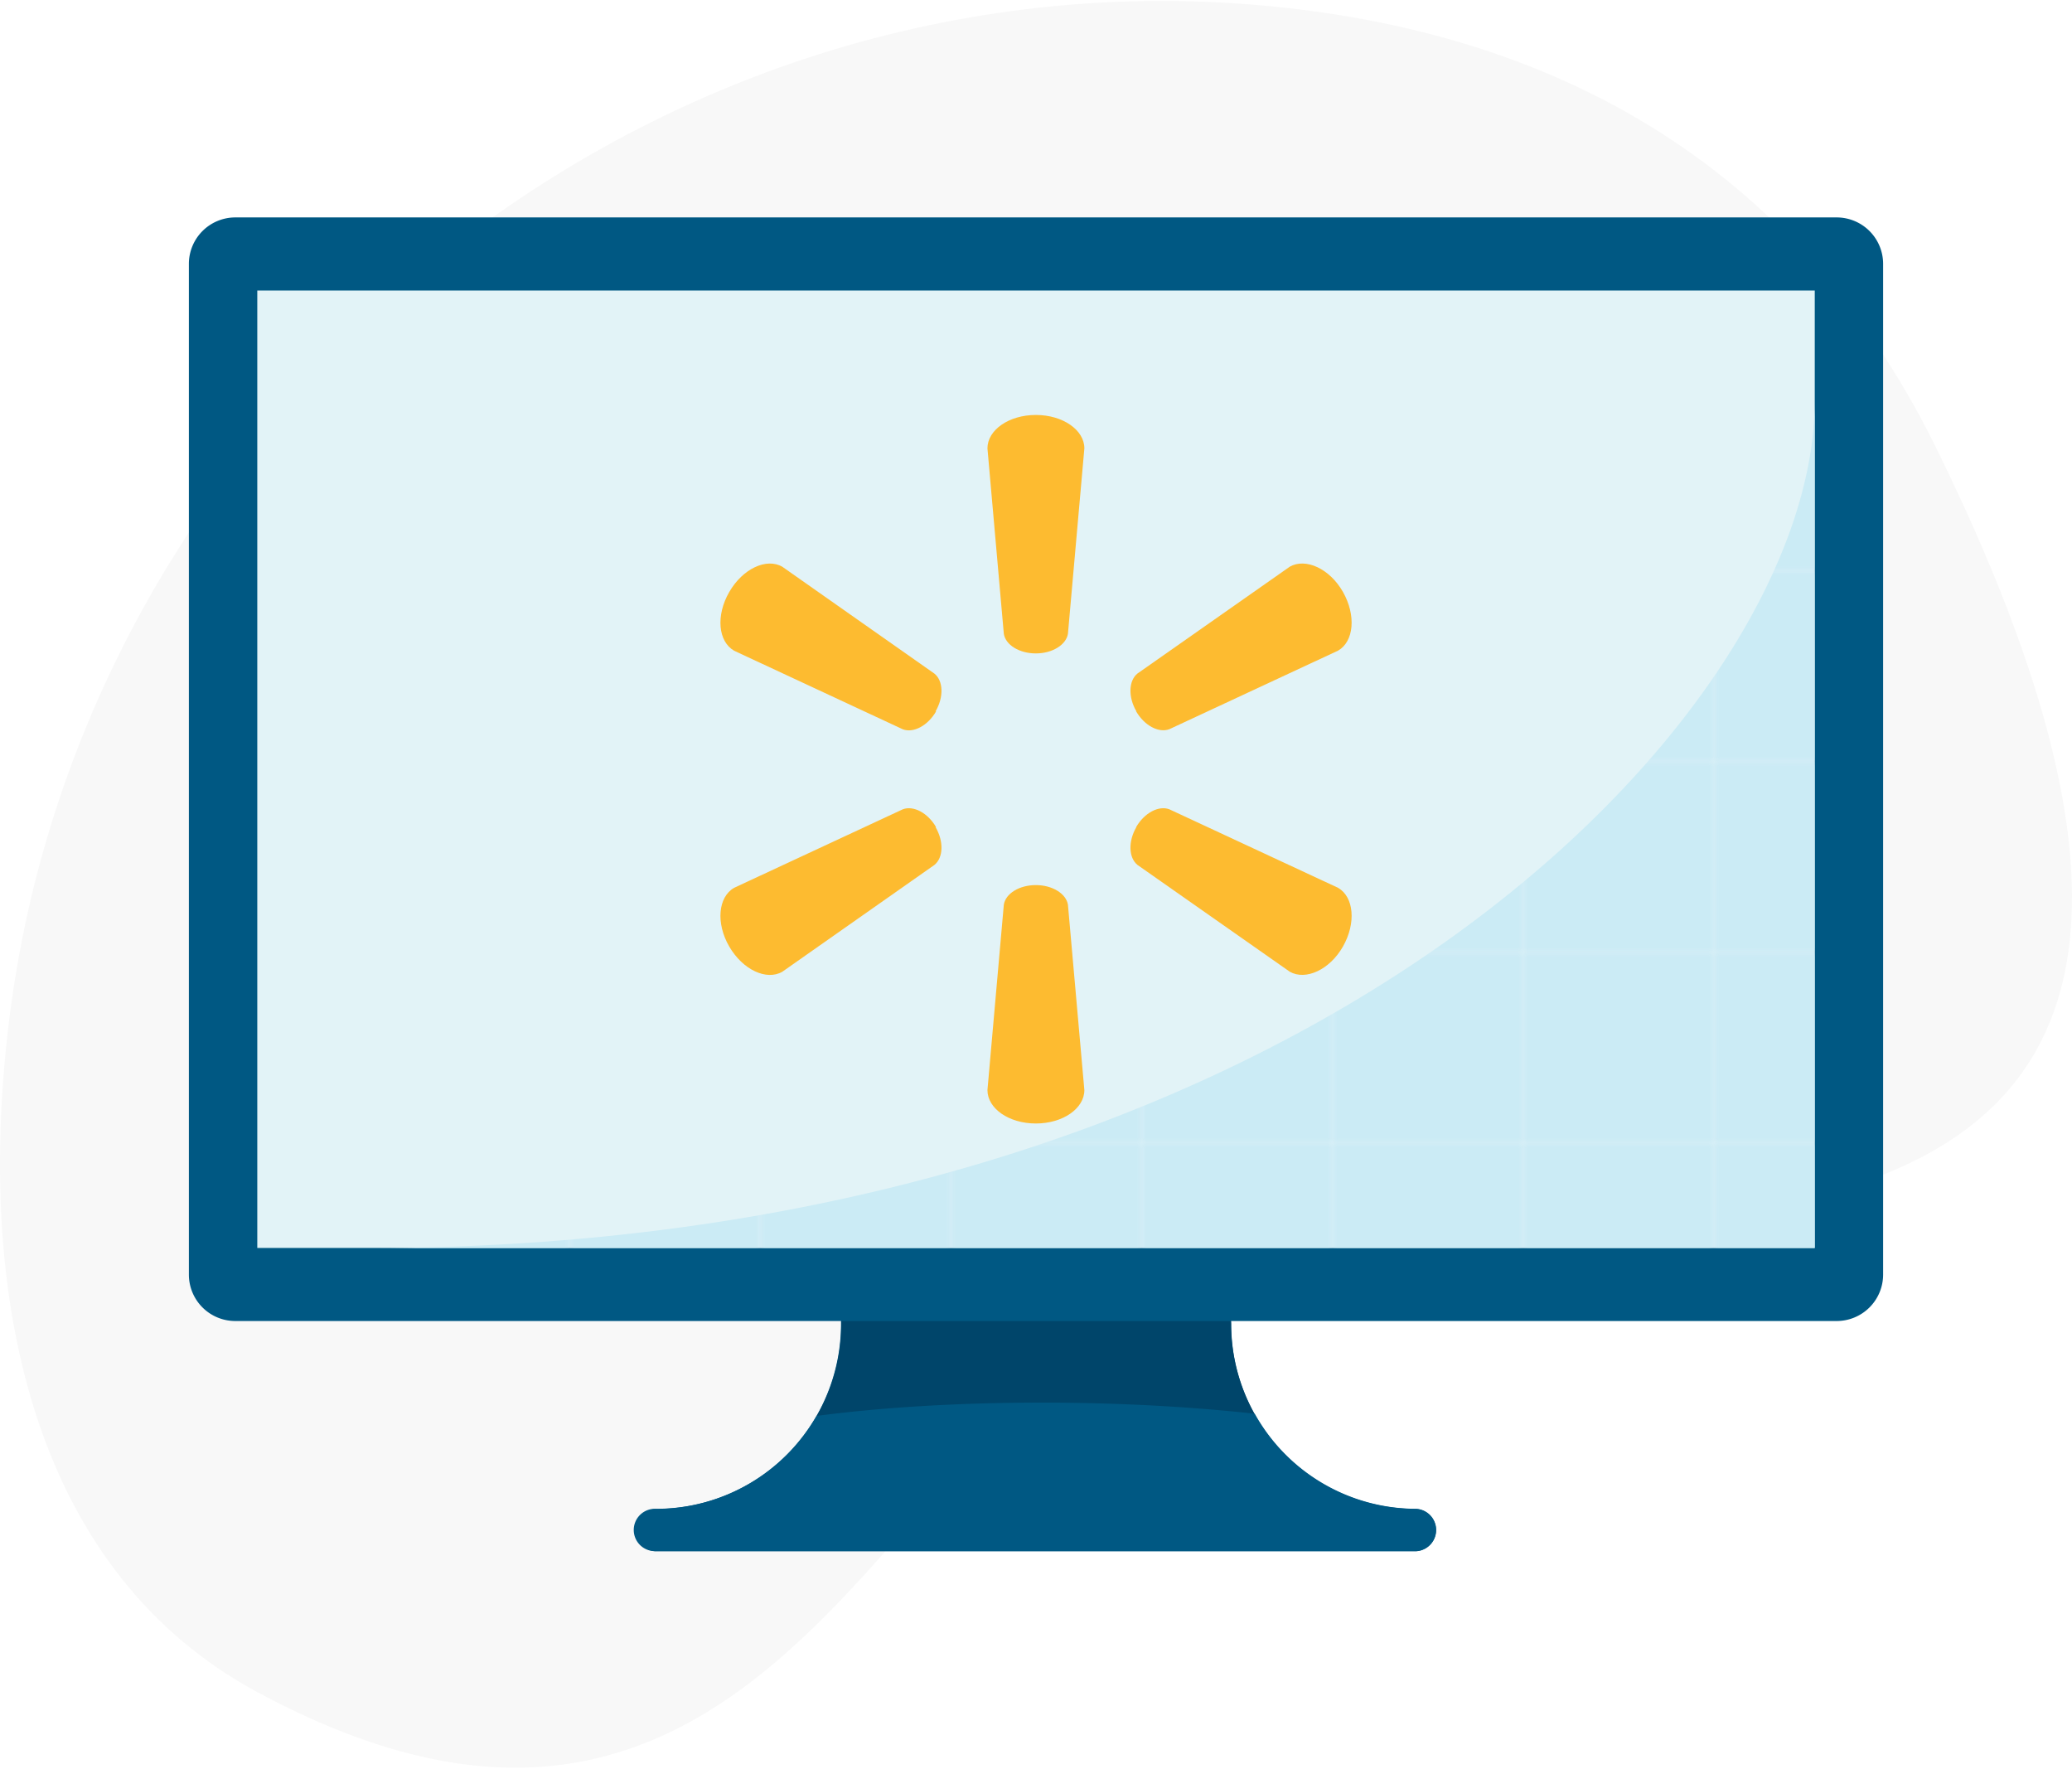 <?xml version="1.0" encoding="UTF-8"?> <svg xmlns="http://www.w3.org/2000/svg" xmlns:xlink="http://www.w3.org/1999/xlink" viewBox="0 0 423.76 361.25" width="423px" height="361px"><defs><pattern id="a" width="38.74" height="38.74" patternUnits="userSpaceOnUse" viewBox="0 0 38.74 38.74"><rect width="38.74" height="38.74" style="fill:none"></rect><polyline points="38.74 0 0 0 0 38.74 38.74 38.74 38.74 0" style="fill:#cbebf5"></polyline></pattern></defs><title>Asset 173</title><path d="M263.14,1.42C135-12.84,16.55,82.11,1.66,210.15-5.06,268,8,321.72,52.57,345.77,164,405.85,186.12,272.82,250.75,256.66S491.51,285.27,395.93,91.29C366.08,30.7,315.08,7.2,263.14,1.42Z" style="fill:#f8f8f8"></path><path d="M375.63,44.26H48.13a9.5,9.5,0,0,0-9.5,9.5V260.43a9.49,9.49,0,0,0,9.5,9.49H172v.59a37.84,37.84,0,0,1-37.83,37.84h-.06a4.33,4.33,0,0,0,0,8.65H289.57a4.33,4.33,0,0,0,0-8.65h0a37.84,37.84,0,0,1-37.8-37.84v-.59H375.63a9.5,9.5,0,0,0,9.5-9.49V53.76A9.5,9.5,0,0,0,375.63,44.26Z" style="fill:#005883"></path><rect x="52.62" y="59.21" width="318.53" height="195.77" style="fill:#e2f3f7"></rect><path d="M211.84,133.41c3.4,0,6.19-1.76,6.57-4l3.36-37.93c0-3.75-4.39-6.83-9.92-6.83s-9.9,3.08-9.9,6.83l3.35,37.93c.37,2.28,3.17,4,6.55,4Z" style="fill:#fdbb30"></path><path d="M191.34,145.26c1.71-2.94,1.58-6.24-.22-7.71L160,115.69c-3.24-1.87-8.1.38-10.86,5.17s-2.28,10.11,1,12l34.51,16.07c2.16.81,5.1-.73,6.8-3.67Z" style="fill:#fdbb30"></path><path d="M232.35,145.24c1.7,2.94,4.63,4.48,6.79,3.67l34.52-16.07c3.25-1.87,3.72-7.21,1-12s-7.64-7-10.87-5.17l-31.17,21.86c-1.79,1.47-1.92,4.77-.22,7.71Z" style="fill:#fdbb30"></path><path d="M211.84,180.78c3.4,0,6.19,1.76,6.57,4l3.36,37.92c0,3.76-4.39,6.83-9.92,6.83s-9.9-3.07-9.9-6.83l3.35-37.92c.37-2.28,3.17-4,6.55-4Z" style="fill:#fdbb30"></path><path d="M232.35,168.94c1.7-2.94,4.63-4.47,6.79-3.66l34.52,16.06c3.25,1.88,3.72,7.22,1,12s-7.64,7-10.87,5.16l-31.17-21.85c-1.79-1.48-1.92-4.78-.22-7.72Z" style="fill:#fdbb30"></path><path d="M191.34,168.93c1.71,2.94,1.58,6.24-.22,7.72L160,198.5c-3.24,1.87-8.1-.4-10.86-5.16s-2.28-10.12,1-12l34.51-16.06c2.16-.81,5.1.72,6.8,3.66Z" style="fill:#fdbb30"></path><polygon points="282.42 254.98 371.14 254.98 371.14 59.21 52.62 59.21 52.62 254.98 234.18 254.98 282.42 254.98" style="fill:none"></polygon><path d="M371.12,82c0,63.73-102.84,173-295.72,173H371.14S371.14,154,371.12,82Z" style="fill:url(#a)"></path><path d="M167,289.32a37.78,37.78,0,0,1-32.8,19h-.05a4.33,4.33,0,1,0,0,8.65H289.6a4.33,4.33,0,0,0,0-8.65h0a37.85,37.85,0,0,1-33-19.48C226.81,285.61,192.52,286,167,289.32Z" style="fill:#005883"></path><path d="M251.76,269.92H172.05v.59a37.59,37.59,0,0,1-5,18.81c25.51-3.36,59.8-3.71,89.51-.45a37.7,37.7,0,0,1-4.76-18.36Z" style="fill:#00456a"></path></svg> 